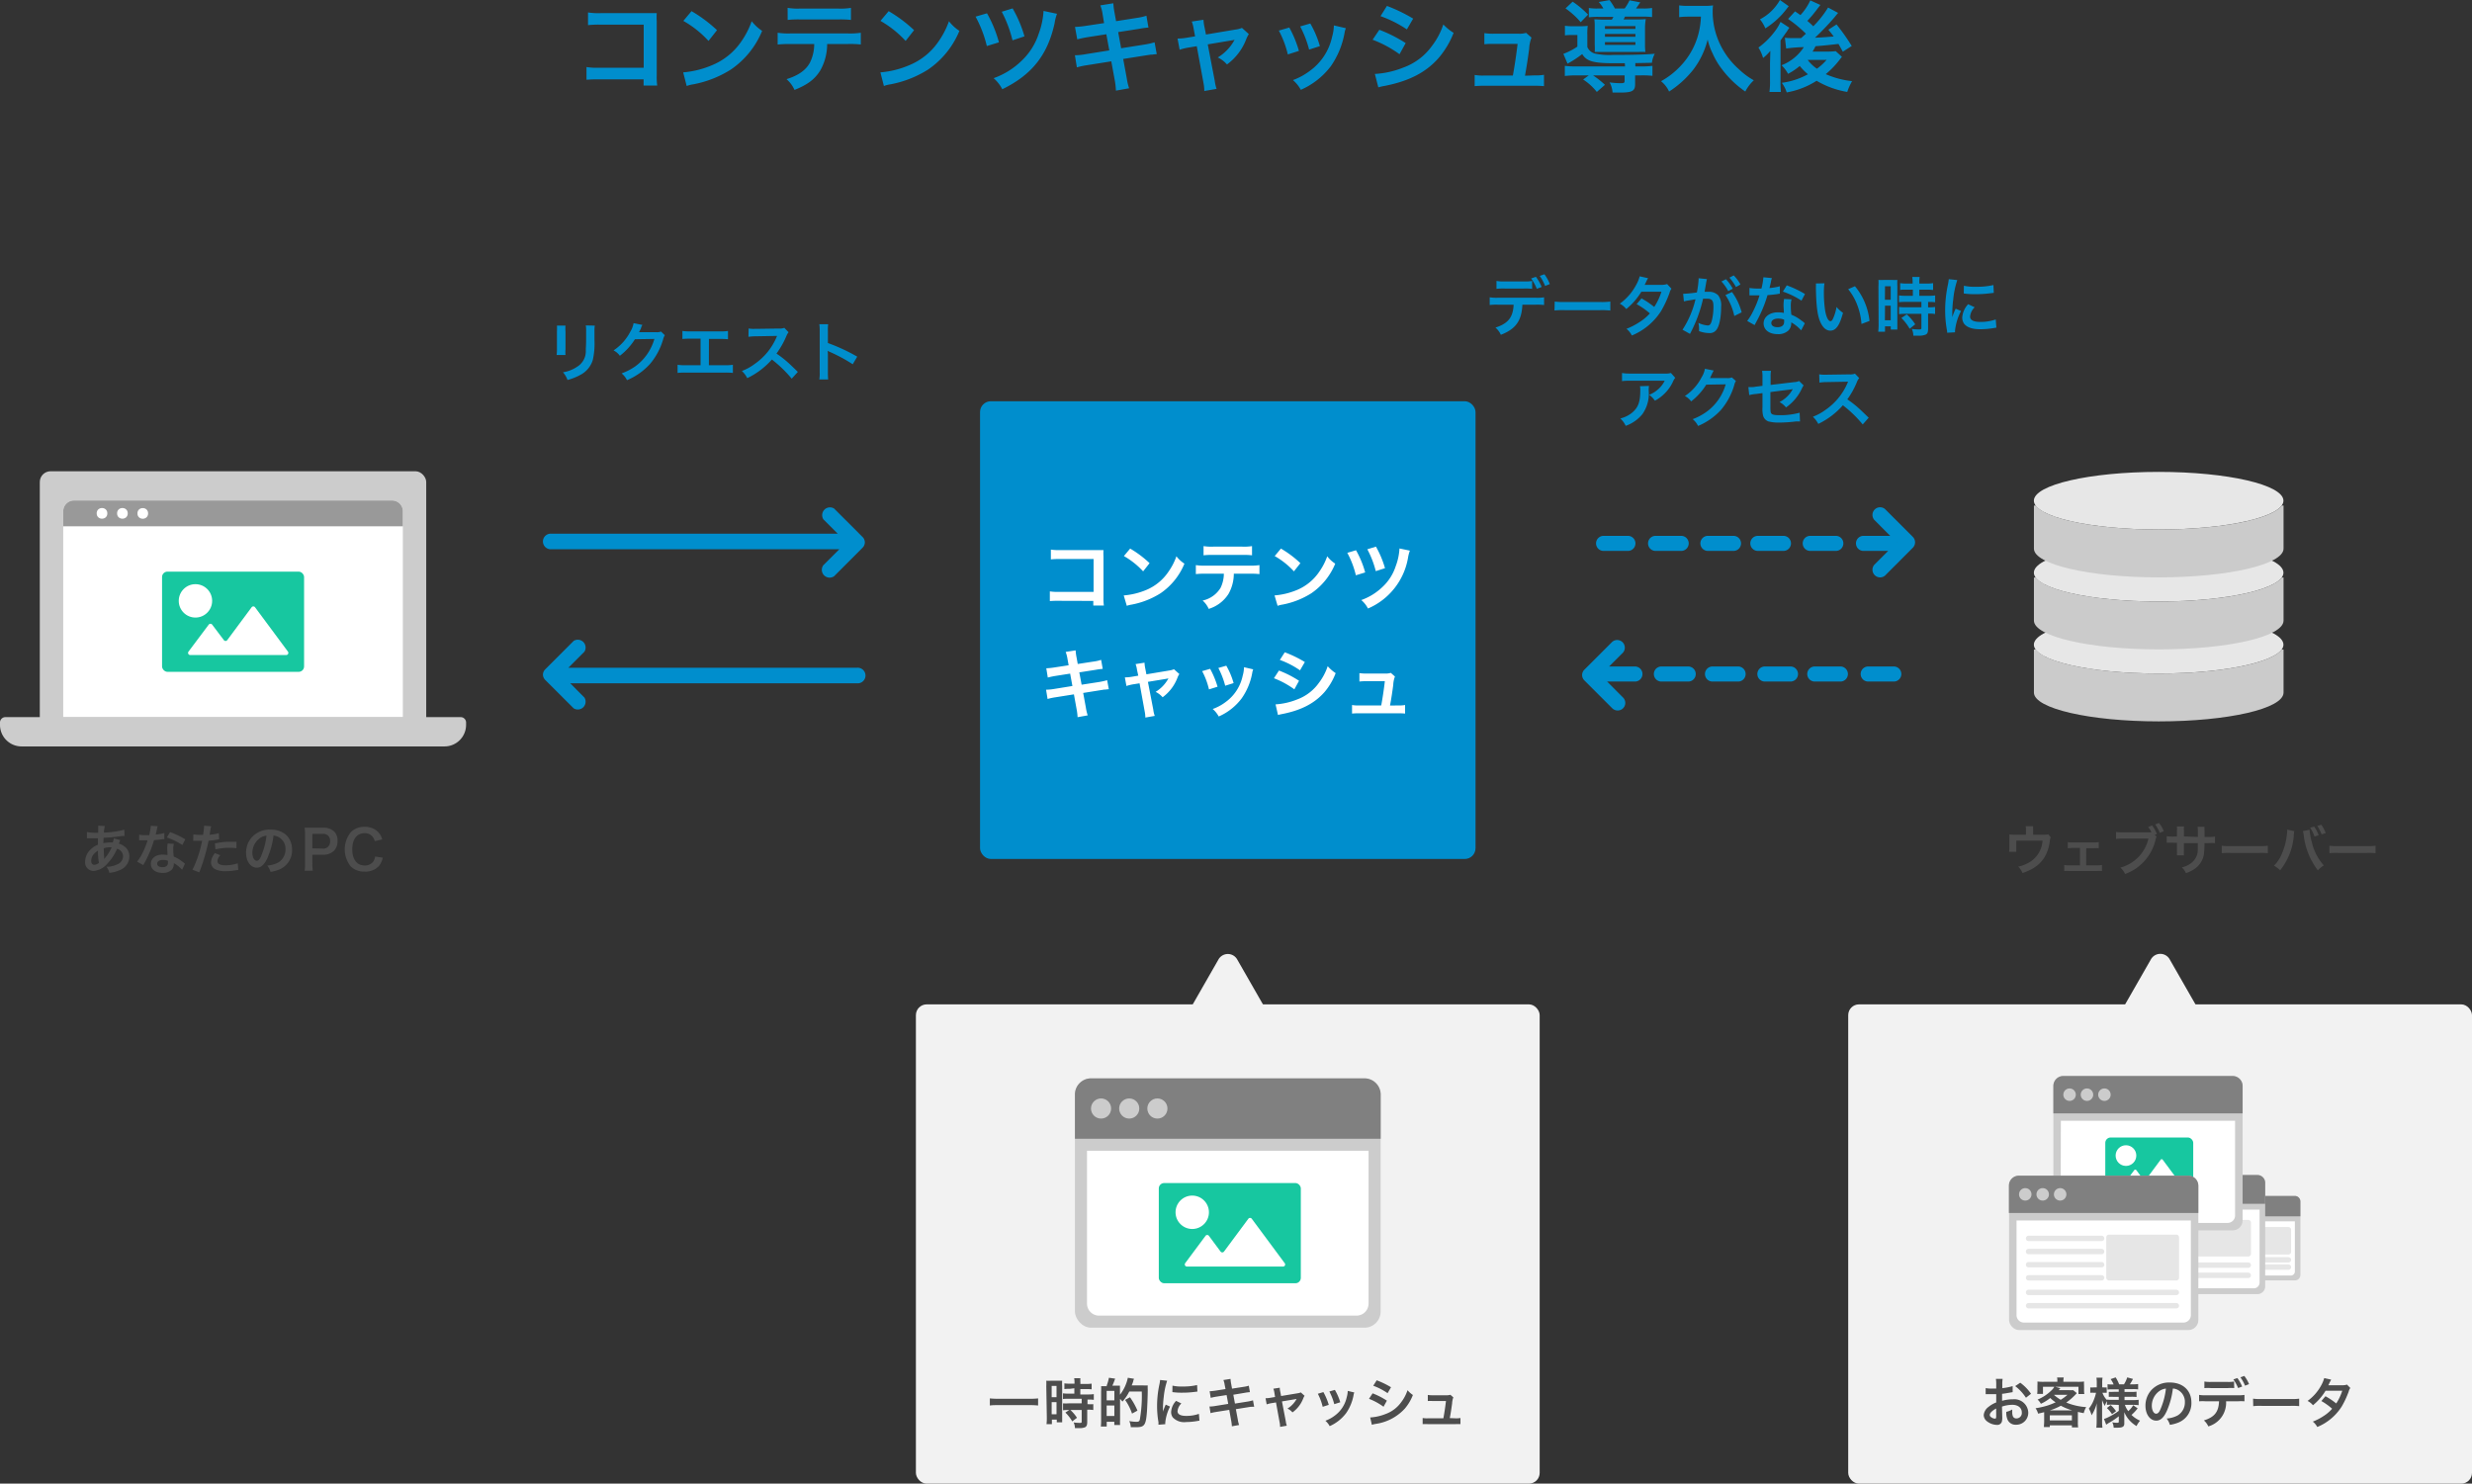 <svg xmlns="http://www.w3.org/2000/svg" viewBox="0 0 458.99 275.51"><rect x="0" y="0" width="458.99" height="275.51" fill="#333333" stroke="none"/><defs><style>.cls-1,.cls-11{fill:#fff;}.cls-2{fill:#cbcbcb;}.cls-11,.cls-12,.cls-2,.cls-8{fill-rule:evenodd;}.cls-3{fill:#e7e7e7;}.cls-14,.cls-4{fill:none;}.cls-5{fill:#008ecd;}.cls-6{fill:#4d4d4d;}.cls-7,.cls-8{fill:#f2f2f2;}.cls-9{fill:#ccc;}.cls-10{fill:#999;}.cls-12{fill:gray;}.cls-13{fill:#17c7a0;}.cls-14,.cls-15{stroke:#e6e6e6;stroke-linecap:round;}.cls-14{stroke-miterlimit:10;}.cls-15{fill:#e6e6e6;stroke-linejoin:round;}</style></defs><title>asset</title><g id="layer"><circle class="cls-1" cx="18.94" cy="95.34" r=".99"/><circle class="cls-1" cx="22.73" cy="95.34" r=".99"/><path class="cls-2" d="M423.66 120.61h.34v8c0 3-10.38 5.35-23.17 5.35s-23.18-2.39-23.18-5.35v-8h.35c1.83 2.53 11.36 4.46 22.85 4.46s20.97-1.93 22.81-4.46z"/><ellipse class="cls-3" cx="400.81" cy="119.72" rx="23.17" ry="5.35"/><path class="cls-2" d="M423.66 107.24h.34v8c0 3-10.38 5.35-23.17 5.35s-23.18-2.39-23.18-5.35v-8h.35c1.83 2.53 11.36 4.46 22.85 4.46s20.97-1.93 22.81-4.46z"/><ellipse class="cls-3" cx="400.81" cy="106.35" rx="23.17" ry="5.35"/><path class="cls-2" d="M423.66 93.88h.34v8c0 2.95-10.38 5.34-23.17 5.34s-23.18-2.39-23.18-5.34v-8h.35c1.83 2.53 11.36 4.45 22.85 4.45s20.97-1.92 22.81-4.45z"/><ellipse class="cls-3" cx="400.81" cy="92.98" rx="23.17" ry="5.35"/><path class="cls-4" d="M358 59.12h85.55v85.55h-85.55z"/><path class="cls-5" d="M111.15 14.74a22.15 22.15 0 0 0-2.25.07v-2.36a11.76 11.76 0 0 0 2.29.13h8.33v-8h-8a16.78 16.78 0 0 0-2.34.09v-2.36a12.23 12.23 0 0 0 2.36.13h10.4a12.18 12.18 0 0 0 0 1.52v10.04a11.36 11.36 0 0 0 .09 1.89h-2.53v-1.15zM126.85 13.44a17.27 17.27 0 0 0 5.42-1.36 12.16 12.16 0 0 0 5.44-4.48 15.52 15.52 0 0 0 1.86-3.66 8.08 8.08 0 0 0 1.94 1.79 16 16 0 0 1-5.8 7.18 20 20 0 0 1-7 2.75 6 6 0 0 0-1.21.31zm1.55-11.37a26 26 0 0 1 4.73 3.53l-1.58 2a18.88 18.88 0 0 0-4.67-3.72zM153.58 8.17a9.89 9.89 0 0 1-1.28 4.92c-1 1.61-2.31 2.62-4.78 3.61a5.73 5.73 0 0 0-1.48-2c2.19-.68 3.57-1.65 4.34-3.06a7.81 7.81 0 0 0 .8-3.46h-4.47a18.78 18.78 0 0 0-2.32.09v-2.19a12.86 12.86 0 0 0 2.36.13h10.71a13.05 13.05 0 0 0 2.37-.13v2.18a18.87 18.87 0 0 0-2.33-.09zm-7.34-6.71a11.56 11.56 0 0 0 2.36.13h7a11.5 11.5 0 0 0 2.4-.13v2.24a17.79 17.79 0 0 0-2.32-.09h-7.11a17.79 17.79 0 0 0-2.32.09zM163.47 13.44a17.2 17.2 0 0 0 5.42-1.36 12.16 12.16 0 0 0 5.44-4.48 15.54 15.54 0 0 0 1.87-3.66 7.72 7.72 0 0 0 1.94 1.79 16.13 16.13 0 0 1-5.81 7.18 20 20 0 0 1-7 2.75 5.66 5.66 0 0 0-1.21.31zm1.53-11.37a25.93 25.93 0 0 1 4.72 3.53l-1.57 2a19.26 19.26 0 0 0-4.67-3.72zM183.26 2.47a23.25 23.25 0 0 1 2.22 5.39l-2.25.69a22.11 22.11 0 0 0-2.09-5.46zm13 .09a8.39 8.39 0 0 0-.45 1.78c-1.3 5.88-4.22 9.56-9.71 12.23a6.87 6.87 0 0 0-1.61-2.05 14.34 14.34 0 0 0 5.15-3.19 12 12 0 0 0 3.2-5 14.54 14.54 0 0 0 .92-4.3zm-8.24-1a23.15 23.15 0 0 1 2.2 5.19l-2.22.74a23.16 23.16 0 0 0-2-5.31zM204.74 2.73a7.1 7.1 0 0 0-.44-1.73l2.42-.39a12.42 12.42 0 0 0 .22 1.72l.29 1.6 3.87-.61a9.39 9.39 0 0 0 1.76-.4l.38 2.2a12.8 12.8 0 0 0-1.76.24l-3.86.6.55 3 4.3-.68a14.48 14.48 0 0 0 1.91-.42l.4 2.2a4.69 4.69 0 0 0-.84.09 1.36 1.36 0 0 0-.3 0l-.73.11-4.36.69.66 3.56a10.28 10.28 0 0 0 .44 1.88l-2.45.44a13.58 13.58 0 0 0-.2-1.83l-.66-3.61-4.52.72a14.24 14.24 0 0 0-1.87.4l-.37-2.25a11 11 0 0 0 1.94-.19l4.45-.71-.55-3-3.4.53a20.21 20.21 0 0 0-2 .42l-.42-2.31a17.27 17.27 0 0 0 2-.2l3.4-.51zM221.63 5.33a6 6 0 0 0-.35-1.33l2.18-.33a7.13 7.13 0 0 0 .18 1.33l.28 1.41 5.47-.92a4.43 4.43 0 0 0 1.21-.31l1.28 1.15a4.88 4.88 0 0 0-.46.88 10.38 10.38 0 0 1-3.6 4.76 5.36 5.36 0 0 0-1.71-1.3 8.54 8.54 0 0 0 3.12-3.28 4.24 4.24 0 0 1-.68.13l-4.3.72 1.3 6.77a7.41 7.41 0 0 0 .34 1.49l-2.28.4a7.73 7.73 0 0 0-.15-1.49l-1.25-6.83-1.57.26a9.71 9.71 0 0 0-1.61.4l-.39-2.08a10.21 10.21 0 0 0 1.74-.16l1.52-.25zM239.39 5.11a20.61 20.61 0 0 1 1.79 4.34l-2.06.66a18.62 18.62 0 0 0-1.67-4.43zm10.51.13a3.67 3.67 0 0 0-.26.93 15.63 15.63 0 0 1-2.52 6.1 14.07 14.07 0 0 1-5.59 4.41 6.54 6.54 0 0 0-1.46-1.81 12 12 0 0 0 3.11-1.69 10.53 10.53 0 0 0 4.16-6.35 8.52 8.52 0 0 0 .33-2.11zm-6.61-.88a18.13 18.13 0 0 1 1.78 4.21l-2 .64a19.62 19.62 0 0 0-1.66-4.3zM256.11 5.53a26.51 26.51 0 0 1 4.89 2.47l-1.14 2.07a21.17 21.17 0 0 0-5-2.69zm-.83 8.2a16.62 16.62 0 0 0 5.3-1.19 11.22 11.22 0 0 0 5.29-4 13.42 13.42 0 0 0 2.12-4 9.54 9.54 0 0 0 1.91 1.56 16.35 16.35 0 0 1-2.75 4.63c-2.33 2.67-5.44 4.3-9.94 5.2a12.87 12.87 0 0 0-1.29.29zm2.24-12.63a29.77 29.77 0 0 1 4.87 2.36l-1.17 2a21.57 21.57 0 0 0-4.89-2.46zM285 14a8.21 8.21 0 0 0 1.68-.11v2.11a15.07 15.07 0 0 0-1.68-.07h-9.5a14.92 14.92 0 0 0-1.69.07v-2.08a8.38 8.38 0 0 0 1.69.11h5.4c.31-1.63.69-4.22.88-5.88h-4.54a12.69 12.69 0 0 0-1.63.07v-2.07a9.65 9.65 0 0 0 1.68.11h4.71a4.09 4.09 0 0 0 1.36-.16l1 .88a6.61 6.61 0 0 0-.43 2.08c-.27 2-.47 3.32-.78 5zM301.69 11.74h-2.11c-3.7 0-5-.36-5.8-1.7a18.49 18.49 0 0 1-2.73 1.78l-.77-1.82a12.2 12.2 0 0 0 2.6-1.34v-2.16h-1.06a9.39 9.39 0 0 0-1.25.07v-1.79a8.54 8.54 0 0 0 1.46.09h1.38a10.86 10.86 0 0 0 1.39-.07 11.5 11.5 0 0 0-.07 1.72v2.21a2.1 2.1 0 0 0 1.39 1.21 12.81 12.81 0 0 0 3.42.26c3.72 0 6-.07 7.71-.22a4.75 4.75 0 0 0-.53 1.68l-3.08.06v.62h1a16.55 16.55 0 0 0 2.18-.11v1.85a17.41 17.41 0 0 0-2.22-.08h-1v1.65c0 1.24-.55 1.54-2.8 1.54h-1.39a4.37 4.37 0 0 0-.55-1.89 16.33 16.33 0 0 0 2.05.15c.61 0 .74-.07.74-.42v-1.03h-5.86a16.55 16.55 0 0 1 2.21 1.75l-1.51 1.32a10.73 10.73 0 0 0-2.54-2.31l1.05-.76h-2.23a17.93 17.93 0 0 0-2.22.11v-1.88a16.55 16.55 0 0 0 2.18.11h9zm-9.69-11.43a17.49 17.49 0 0 1 2.86 2.4l-1.36 1.41a15.1 15.1 0 0 0-2.82-2.56zm5.71 1.27a6.61 6.61 0 0 0-.86-1.21l2-.35a11 11 0 0 1 1 1.56h1.8a8.26 8.26 0 0 0 .91-1.52l2 .38-.79 1.14h1.15a10.11 10.11 0 0 0 1.83-.1v1.69a13.69 13.69 0 0 0-1.83-.08h-3.2c-.13.26-.13.3-.26.52h2.46a16.09 16.09 0 0 0 1.66-.06 11.33 11.33 0 0 0-.14 1.45v3.19a10.64 10.64 0 0 0 .07 1.46 13.75 13.75 0 0 0-1.41 0h-8a11.06 11.06 0 0 0 0-1.36v-3.29a8.6 8.6 0 0 0-.07-1.41c.35 0 1 .06 1.8.06h1.46l.28-.52h-2.71a14.23 14.23 0 0 0-1.85.08v-1.73a9.06 9.06 0 0 0 1.74.1zm.29 3.79h5.66v-.52h-5.66zm0 1.46h5.66v-.53h-5.66zm0 1.5h5.66v-.51h-5.66zM313.53 3.09c-.49 0-1 0-1.75.1v-2.19a11.54 11.54 0 0 0 1.72.09h2.91a10.29 10.29 0 0 0 1.66-.09 9.4 9.4 0 0 0-.07 1.14 14.16 14.16 0 0 0 2 7.25 14.63 14.63 0 0 0 2.93 3.52 13.17 13.17 0 0 0 2.71 2 7.46 7.46 0 0 0-1.58 2.09 18.64 18.64 0 0 1-4.45-4.31 13.48 13.48 0 0 1-1.61-2.75 11.28 11.28 0 0 1-.93-2.6 15.28 15.28 0 0 1-2.62 5.53 18.42 18.42 0 0 1-4.54 4.13 5.31 5.31 0 0 0-1.5-1.92 14.53 14.53 0 0 0 3.68-2.88 13.66 13.66 0 0 0 3.13-5.42 14.54 14.54 0 0 0 .6-3.7zM328.71 9.45a9 9 0 0 1-1.35 1.32 7.35 7.35 0 0 0-.86-1.94 14 14 0 0 0 3-2.95 9 9 0 0 0 1.1-1.81l1.64 1.08a8.14 8.14 0 0 0-.49.75 2.43 2.43 0 0 0-.22.29l-.93 1.32v7.41a20.62 20.62 0 0 0 .07 2.16h-2.13a12.76 12.76 0 0 0 .11-2v-3.38zm3.41-8.3c-.68.88-.7.9-1.15 1.43a15.21 15.21 0 0 1-3.19 2.69 6.43 6.43 0 0 0-1-1.68 9 9 0 0 0 3.71-3.59zm5.88-.23l-.48.62a25.7 25.7 0 0 1-1.94 2.34 14.34 14.34 0 0 1 1.1 1 18.67 18.67 0 0 0 2.75-3.48l1.87 1c-.13.13-.26.29-.66.79a49.66 49.66 0 0 1-3.64 3.81c1.43-.06 1.43-.06 3.48-.22-.3-.4-.46-.62-1-1.26l1.52-.98a38.07 38.07 0 0 1 2.82 4l-1.65 1.06c-.44-.79-.55-1-.81-1.44-2.6.29-2.6.29-4.26.42a9.58 9.58 0 0 1-.55 1h2.82a13.2 13.2 0 0 0 1.48-.08l1.15 1.05-.3.38a16.71 16.71 0 0 1-2.7 2.84 16.51 16.51 0 0 0 4.89 1.3 10.28 10.28 0 0 0-.9 2 16.46 16.46 0 0 1-5.69-2.07 15.19 15.19 0 0 1-5.55 2.16 6.42 6.42 0 0 0-.91-1.78 13.93 13.93 0 0 0 4.85-1.59 10.74 10.74 0 0 1-1.52-1.54 11.61 11.61 0 0 1-2.17 1.46 6.52 6.52 0 0 0-1.21-1.59 8.7 8.7 0 0 0 4.14-3.37 26.86 26.86 0 0 0-3.28.26l-.24-2a9.35 9.35 0 0 0 1.12.06h1.9l.88-.81a23.53 23.53 0 0 0-3.31-2.74l1.3-1.41 1 .69a10.29 10.29 0 0 0 1.83-2.73zm-2.36 10.2a7.07 7.07 0 0 0 1.72 1.64 9.92 9.92 0 0 0 1.79-1.64zM105 60.47a5.92 5.92 0 0 0 0 1.08v3.31a5.61 5.61 0 0 0 0 1.06h-1.65a8 8 0 0 0 .06-1.08v-3.3a9.08 9.08 0 0 0 0-1.08zm5.44 0a5.6 5.6 0 0 0-.06 1.12v1.62a13.85 13.85 0 0 1-.31 3.63 4.64 4.64 0 0 1-2.36 2.8 10.14 10.14 0 0 1-2.34.92 4.25 4.25 0 0 0-.84-1.43 6.38 6.38 0 0 0 2.59-1 3.37 3.37 0 0 0 1.65-3.06c0-.51.06-1 .06-2v-1.5a6.17 6.17 0 0 0-.06-1.14zM123.44 62.25a2.49 2.49 0 0 0-.3.72 12.4 12.4 0 0 1-2.46 4.63 12.07 12.07 0 0 1-4.26 3 3.88 3.88 0 0 0-1-1.26 10.89 10.89 0 0 0 2.58-1.34 9.49 9.49 0 0 0 3.5-5.06l-3.61.06a11.8 11.8 0 0 1-2.8 3.07 3.16 3.16 0 0 0-1.17-1 9.21 9.21 0 0 0 3.11-3.47 4.55 4.55 0 0 0 .61-1.59l1.65.33a1.83 1.83 0 0 0-.21.37l-.08.29-.16.31a2.22 2.22 0 0 1-.19.38h3.2a2.09 2.09 0 0 0 .88-.12zM131.62 67.82h2.9a8.89 8.89 0 0 0 1.56-.08v1.51a11.92 11.92 0 0 0-1.54-.06h-7.19a12 12 0 0 0-1.54.06v-1.51a8.89 8.89 0 0 0 1.56.08h2.71v-4.93h-1.83a14.23 14.23 0 0 0-1.54.06v-1.49a9 9 0 0 0 1.56.08h5.34a9 9 0 0 0 1.56-.08v1.54a14 14 0 0 0-1.54-.06h-2zM147 70.32a23 23 0 0 0-3.68-3.56 14.37 14.37 0 0 1-4.57 3.46 4.87 4.87 0 0 0-1-1.33 9.67 9.67 0 0 0 2.4-1.32 11.57 11.57 0 0 0 4-4.88l.13-.31-4 .07a9.09 9.09 0 0 0-1.31.1l.03-1.55a5.29 5.29 0 0 0 1.06.07h.28l4.22-.06a2.53 2.53 0 0 0 1.07-.13l.79.82a2.35 2.35 0 0 0-.38.64 16 16 0 0 1-1.87 3.32 19.05 19.05 0 0 1 2.22 1.73c.3.27.3.27 1.75 1.67zM152.13 70.46a8.08 8.08 0 0 0 .07-1.34v-7.69a8.75 8.75 0 0 0-.07-1.22h1.64a7.68 7.68 0 0 0-.05 1.26v2.23a34.44 34.44 0 0 1 5.45 2.53l-.84 1.41a29.31 29.31 0 0 0-4.25-2.29l-.41-.2a5.59 5.59 0 0 1 .05.81v3.17a12 12 0 0 0 .05 1.33z"/><path class="cls-6" d="M22.33 156a2.31 2.31 0 0 0-.12.29l-.14.38a2.69 2.69 0 0 1 1 .49 2.23 2.23 0 0 1 .95 1.89 2.72 2.72 0 0 1-1.72 2.5 5.57 5.57 0 0 1-2 .53 3.22 3.22 0 0 0-.53-1.13 4.15 4.15 0 0 0 1.91-.4 1.68 1.68 0 0 0 1.17-1.55 1.47 1.47 0 0 0-1.12-1.38 8.83 8.83 0 0 1-1.73 2.68 3.82 3.82 0 0 1-2.62 1.44 1.58 1.58 0 0 1-1.57-1.74 3.14 3.14 0 0 1 1-2.24 4.13 4.13 0 0 1 1.37-.9v-1.2h-2.04v-1.16a8.85 8.85 0 0 0 1.87.15h.22v-1.16a.53.53 0 0 0 0-.16l1.24.06a5.88 5.88 0 0 0-.18 1.22 17.47 17.47 0 0 0 3.79-.53l.05 1.15h-.39a32.08 32.08 0 0 1-3.52.35c0 .43 0 .75-.05 1a5.53 5.53 0 0 1 1.38-.13 2.83 2.83 0 0 1 .38 0 3.75 3.75 0 0 0 .2-.76zm-4.95 2.65a2 2 0 0 0-.45 1.22c0 .45.22.73.57.73a1.38 1.38 0 0 0 .87-.38 11 11 0 0 1-.18-2.26 3 3 0 0 0-.81.72zm2 .83l.11-.14a7.61 7.61 0 0 0 1.24-2h-.26a3.67 3.67 0 0 0-1.2.18 16.63 16.63 0 0 0 .07 1.72.53.53 0 0 1 0 .13.41.41 0 0 0 0 .11zM29.28 153.42a5 5 0 0 0-.16.67c-.05.24-.1.44-.21.88a8.58 8.58 0 0 0 1.6-.28v1.15a2 2 0 0 0-.32 0c-.36.06-1 .13-1.59.18a19.19 19.19 0 0 1-1.1 2.9c-.23.49-.32.67-.7 1.37l-.19.36-1.15-.64a9.1 9.1 0 0 0 1-1.6 15.38 15.38 0 0 0 .94-2.36h-1.56v-1.05a6.94 6.94 0 0 0 1.35.09h.51a9.9 9.9 0 0 0 .3-1.74zm4.53 8.1a6 6 0 0 0-1.53-1.24v.2a1.6 1.6 0 0 1-.43 1.06 2.31 2.31 0 0 1-1.66.56c-1.32 0-2.18-.66-2.18-1.68s.89-1.72 2.16-1.72a5 5 0 0 1 .93.09c0-.46-.05-.85-.05-1.15a5.3 5.3 0 0 1 .08-1l1.16.06a3.33 3.33 0 0 0-.12 1 10.62 10.62 0 0 0 .09 1.37 6.25 6.25 0 0 1 1.58.92 3.69 3.69 0 0 1 .35.27l.15.14zm-3.55-1.83c-.65 0-1.07.27-1.07.69s.36.65 1 .65 1-.28 1-.84v-.34a2.52 2.52 0 0 0-.93-.16zm3.6-2.77a12.24 12.24 0 0 0-2.88-1.4l.6-1a15.79 15.79 0 0 1 2.82 1.34zM35.9 154.94a8 8 0 0 0 1.34.09h.46a12.23 12.23 0 0 0 .19-1.52 1.36 1.36 0 0 0 0-.18l1.32.11a6.26 6.26 0 0 0-.19 1l-.1.57a9.12 9.12 0 0 0 1.71-.29l.05 1.14-.32.05a13.63 13.63 0 0 1-1.64.21c-.11.62-.36 1.68-.62 2.59a33.9 33.9 0 0 1-1.1 3.29l-1.26-.49a21.37 21.37 0 0 0 1.79-5.38h-1.65zm5 3.88a1.66 1.66 0 0 0-.52 1.1c0 .51.5.77 1.5.77a7.65 7.65 0 0 0 2.27-.37l.09 1.23-.49.07a11.64 11.64 0 0 1-1.86.16 4.06 4.06 0 0 1-2-.4 1.44 1.44 0 0 1-.71-1.23 2.82 2.82 0 0 1 .74-1.73zm3-1.31a10.41 10.41 0 0 0-1.26-.07 10.79 10.79 0 0 0-2.64.29l-.09-1.1a12.83 12.83 0 0 1 3-.32h1zM49.69 159.25c-.57 1.29-1.21 1.88-2 1.88-1.14 0-2-1.16-2-2.77a4.3 4.3 0 0 1 1.1-2.91 4.49 4.49 0 0 1 3.44-1.4c2.4 0 4 1.46 4 3.71a3.85 3.85 0 0 1-2.43 3.73 6.54 6.54 0 0 1-1.57.42 3.19 3.19 0 0 0-.61-1.17 5.31 5.31 0 0 0 2-.55 2.8 2.8 0 0 0 1.39-2.5 2.48 2.48 0 0 0-1.23-2.22 2.19 2.19 0 0 0-1-.3 14.47 14.47 0 0 1-1.09 4.08zm-1.47-3.58a3.35 3.35 0 0 0-1.36 2.7c0 .82.35 1.47.79 1.47s.67-.42 1-1.28a13.18 13.18 0 0 0 .83-3.38 2.55 2.55 0 0 0-1.26.49zM56.56 161.7a8.09 8.09 0 0 0 .08-1.29v-5.41a9.12 9.12 0 0 0-.08-1.29h3.36a2.84 2.84 0 0 1 2.13.7 2.34 2.34 0 0 1 .62 1.72 2.57 2.57 0 0 1-.67 1.87 2.83 2.83 0 0 1-2.13.72h-1.87v1.67a8.06 8.06 0 0 0 .08 1.3zm3.31-4.12a1.26 1.26 0 0 0 1.42-1.37 1.35 1.35 0 0 0-.33-1 1.37 1.37 0 0 0-1.09-.36h-1.87v2.69zM71.07 159.27a3.82 3.82 0 0 1-.67 1.5 3.4 3.4 0 0 1-2.73 1.09 3.44 3.44 0 0 1-2.57-1 5.06 5.06 0 0 1 .08-6.37 3.47 3.47 0 0 1 2.5-.95 3.54 3.54 0 0 1 1.92.49 3 3 0 0 1 1.06 1.08 3.56 3.56 0 0 1 .31.77l-1.39.32a2.08 2.08 0 0 0-.43-.86 1.81 1.81 0 0 0-1.46-.62c-1.42 0-2.28 1.11-2.28 3s.88 3 2.28 3a1.91 1.91 0 0 0 1.62-.74 2 2 0 0 0 .33-.92zM380.77 155.49a1.59 1.59 0 0 0-.15.55 8.39 8.39 0 0 1-.63 2.42 5.89 5.89 0 0 1-2.46 2.76 9.07 9.07 0 0 1-2 .9 3.67 3.67 0 0 0-.8-1.19 6.42 6.42 0 0 0 2.12-.83 5 5 0 0 0 2.4-4h-4.87v2.09h-1.34a7.44 7.44 0 0 0 .05-.84v-1.45a8.2 8.2 0 0 0 0-.95 7.78 7.78 0 0 0 1.08.05h2v-.86a3.74 3.74 0 0 0-.05-.72h1.38a6 6 0 0 0 0 .71v.87h1.8c.74 0 .74 0 1-.08zM387.35 160.69h2a4.57 4.57 0 0 0 .93-.06v1.12a7.82 7.82 0 0 0-.93 0h-5.14a7.61 7.61 0 0 0-.93 0v-1.12a4.52 4.52 0 0 0 .92.06h2v-3.22h-1.34a5.47 5.47 0 0 0-.92.06v-1.15a4.6 4.6 0 0 0 .91.07h3.92a4.65 4.65 0 0 0 .92-.07v1.13a6.76 6.76 0 0 0-.91 0h-1.42zM400.43 155.36a1.93 1.93 0 0 0-.17.45 8.88 8.88 0 0 1-5.68 6.49 3.68 3.68 0 0 0-.88-1.19 7.24 7.24 0 0 0 5.21-5.38h-4.75a7.2 7.2 0 0 0-1.26.06v-1.29a8.15 8.15 0 0 0 1.28.06h4.58a6.2 6.2 0 0 0 .72 0 6.11 6.11 0 0 0-.62-1l.73-.27a6.18 6.18 0 0 1 .89 1.58l-.4.16zm.59-.71a7.21 7.21 0 0 0-.86-1.55l.72-.27a5.72 5.72 0 0 1 .88 1.52zM408.09 155.42v-.77a6.45 6.45 0 0 0-.05-1.11h1.29a3.76 3.76 0 0 0 0 .67v1.21h.64a7.1 7.1 0 0 0 1.3-.07v1.22a10.17 10.17 0 0 0-1.28 0h-.67a12.12 12.12 0 0 1-.07 1.65 4 4 0 0 1-1.43 2.87 5.65 5.65 0 0 1-1.95 1.05 3 3 0 0 0-.75-1.06 4.53 4.53 0 0 0 1.9-.95 3.12 3.12 0 0 0 1.06-2.4v-1.16h-2.58v1.43a6.16 6.16 0 0 0 0 .84h-1.3a6.58 6.58 0 0 0 0-.86v-1.48h-.61a10.17 10.17 0 0 0-1.28 0v-1.22a7.1 7.1 0 0 0 1.3.07h.59v-1a5.13 5.13 0 0 0 0-.88h1.31a4.81 4.81 0 0 0 0 .85v1zM412.52 157.05a9.82 9.82 0 0 0 1.62.07h5.32a9.82 9.82 0 0 0 1.62-.07v1.39a11 11 0 0 0-1.63-.05h-5.3a11 11 0 0 0-1.63.05zM426 154.34a1.15 1.15 0 0 0-.05.2v.17l-.05.29v.24a11.82 11.82 0 0 1-2.54 6.38 4.33 4.33 0 0 0-1.14-.86 6.74 6.74 0 0 0 1.43-2.13 12.16 12.16 0 0 0 .94-3.43 7.34 7.34 0 0 0 .09-1v-.14zm2.83-.25a12.39 12.39 0 0 0 .42 2.3 9.69 9.69 0 0 0 2.23 4.32 4.12 4.12 0 0 0-1.1.92 13.16 13.16 0 0 1-2.64-6.58 5 5 0 0 0-.15-.72zm.85-.59a5.76 5.76 0 0 1 .83 1.6l-.76.24a6.56 6.56 0 0 0-.82-1.63zm1.38 1.44a7 7 0 0 0-.8-1.57l.74-.21a5.71 5.71 0 0 1 .82 1.54zM432.52 157.05a9.82 9.82 0 0 0 1.62.07h5.32a9.82 9.82 0 0 0 1.62-.07v1.39a11 11 0 0 0-1.63-.05h-5.3a11 11 0 0 0-1.63.05z"/><path class="cls-5" d="M282.67 56.58c-.13 3-1.26 4.54-4 5.59a3.9 3.9 0 0 0-1-1.34c2.35-.74 3.28-1.93 3.37-4.25h-2.92a10.25 10.25 0 0 0-1.52.06v-1.43a8.12 8.12 0 0 0 1.55.08h7a8.12 8.12 0 0 0 1.55-.08v1.43a10.25 10.25 0 0 0-1.52-.06zm1.81-2.94a9.5 9.5 0 0 0-1.52-.06h-3.57a9.74 9.74 0 0 0-1.53.06v-1.47a7 7 0 0 0 1.55.09h3.53a6.77 6.77 0 0 0 1.54-.09zm.7-2.24a8.79 8.79 0 0 1 1.07 1.89l-.9.34a9 9 0 0 0-1.06-1.92zm1.71 1.7a8.38 8.38 0 0 0-1-1.86l.87-.31a7.55 7.55 0 0 1 1 1.82zM288.67 56a12.28 12.28 0 0 0 1.95.08h6.38a12 12 0 0 0 2-.08v1.67a13.1 13.1 0 0 0-2-.07h-6.37a13.28 13.28 0 0 0-2 .06zM310.35 53.61a2.35 2.35 0 0 0-.37.81 20.27 20.27 0 0 1-1.53 3.3 11.8 11.8 0 0 1-5.45 4.58 3.91 3.91 0 0 0-1-1.24 12.09 12.09 0 0 0 2.34-1.2 8.75 8.75 0 0 0 2-1.66 13.51 13.51 0 0 0-2.46-1.72l.91-1.07a15.81 15.81 0 0 1 2.36 1.59 11.41 11.41 0 0 0 1.34-2.83h-3.73a12.41 12.41 0 0 1-2.8 3.22 4 4 0 0 0-1.2-1 10.19 10.19 0 0 0 3-3.42 6.76 6.76 0 0 0 .69-1.66l1.56.35a5.94 5.94 0 0 0-.36.67 6 6 0 0 1-.28.57h3.11a3.27 3.27 0 0 0 1.06-.15zM316.82 52.34c-.06.35-.14.84-.26 1.49a2.56 2.56 0 0 1-.07.36h.74a2.34 2.34 0 0 1 1.78.63 3 3 0 0 1 .56 2.12c0 2.07-.35 3.71-.92 4.37a1.52 1.52 0 0 1-1.33.54 5.62 5.62 0 0 1-1.85-.36v-.53a4.31 4.31 0 0 0-.12-1 5 5 0 0 0 1.75.48c.35 0 .54-.23.72-.81a10.35 10.35 0 0 0 .32-2.74c0-1.1-.28-1.42-1.2-1.42h-.72a25.92 25.92 0 0 1-2.43 6.53l-1.39-.77a17.66 17.66 0 0 0 2.41-5.65 4.18 4.18 0 0 0-.56.1l-1.1.17-.49.12-.14-1.41a23.77 23.77 0 0 0 2.55-.25 17.14 17.14 0 0 0 .32-2.42v-.22l1.55.16a2.87 2.87 0 0 0-.09.37zm3.65-.49a8 8 0 0 1 1.26 1.76l-.84.45a8.32 8.32 0 0 0-1.26-1.79zm1.12 2.38a11.11 11.11 0 0 1 1.79 3.77l-1.36.68a11.13 11.13 0 0 0-1.65-3.89zm.74-.93a9.3 9.3 0 0 0-1.22-1.74l.8-.42a7.4 7.4 0 0 1 1.25 1.69zM329 51.64a4.19 4.19 0 0 0-.2.8c-.06.29-.12.53-.25 1.05a10.37 10.37 0 0 0 1.92-.33v1.38a2.05 2.05 0 0 0-.39.06c-.43.07-1.16.15-1.9.21a23.25 23.25 0 0 1-1.32 3.48c-.28.59-.39.81-.84 1.64l-.23.44-1.38-.77a10.33 10.33 0 0 0 1.16-1.92 17.63 17.63 0 0 0 1.13-2.83h-1.87v-1.38a8.63 8.63 0 0 0 1.62.11h.61a12.34 12.34 0 0 0 .36-2.09zm5.43 9.71a7.17 7.17 0 0 0-1.84-1.49 1.52 1.52 0 0 1 0 .24 1.91 1.91 0 0 1-.52 1.27 2.74 2.74 0 0 1-2 .68c-1.58 0-2.61-.8-2.61-2s1.12-2.05 2.65-2.05a5.43 5.43 0 0 1 1.11.11c0-.56-.06-1-.06-1.38a6.44 6.44 0 0 1 .1-1.21l1.39.07a4 4 0 0 0-.14 1.21 13.19 13.19 0 0 0 .1 1.64 7.59 7.59 0 0 1 1.9 1.11 2.75 2.75 0 0 1 .42.32l.18.17zm-4.26-2.19c-.78 0-1.28.32-1.28.82s.43.78 1.17.78 1.21-.33 1.21-1v-.4a2.9 2.9 0 0 0-1.08-.2zm4.32-3.33a15 15 0 0 0-3.45-1.68l.72-1.16a19 19 0 0 1 3.38 1.61zM338.75 52.61a13.73 13.73 0 0 0-.1 1.82 22.66 22.66 0 0 0 .23 3.21c.21 1.25.59 2 1 2 .18 0 .35-.18.49-.52a8.49 8.49 0 0 0 .63-2.12 5.81 5.81 0 0 0 1.2 1.09c-.62 2.34-1.32 3.31-2.34 3.31-.8 0-1.45-.58-1.93-1.74s-.71-2.93-.76-6.25a6.85 6.85 0 0 0 0-.77zm5.67.54a12 12 0 0 1 2.7 6.45l-1.49.56a12.07 12.07 0 0 0-.76-3.46 10.45 10.45 0 0 0-1.71-3zM348.78 53.19a10.3 10.3 0 0 0 0-1.21 8.79 8.79 0 0 0 1.06 0h1.45a8.73 8.73 0 0 0 1 0 10.84 10.84 0 0 0 0 1.19v8.03h-1.22v-.6h-1.07v1h-1.26a10.62 10.62 0 0 0 .07-1.43zm1.2 2.48h1.08v-2.51h-1.06zm0 3.8h1.08v-2.7h-1.06zm4.13-5.68c-1 0-1 0-1.29.06v-1.27a8.34 8.34 0 0 0 1.25.08h1.06v-.33a6.44 6.44 0 0 0-.07-.9h1.37a7.52 7.52 0 0 0-.06.9v.33h1.31a8.43 8.43 0 0 0 1.25-.08v1.27a10.22 10.22 0 0 0-1.24-.06h-1.32v1.14h1.63a8.63 8.63 0 0 0 1.31-.07v1.27a7.63 7.63 0 0 0-1.18-.06h-.13v1h.15a7.11 7.11 0 0 0 1.15-.07v1.31a6.59 6.59 0 0 0-1.19-.07h-.11v2.76c0 .69-.12 1-.48 1.15a3.41 3.41 0 0 1-1.32.19h-.94a3.16 3.16 0 0 0-.28-1.26 10.07 10.07 0 0 0 1.34.1c.37 0 .44-.06.44-.33v-2.58h-2.86a10.46 10.46 0 0 0-1.29.07v-1.34a8.67 8.67 0 0 0 1.31.06h2.84v-1h-2.84c-.5 0-.95 0-1.32.06v-1.26a9 9 0 0 0 1.33.07h1.24v-1.14zm.47 7.26a9.34 9.34 0 0 0-1.54-2l1-.67a9 9 0 0 1 1.57 1.84zM361.54 61.79c0-.21 0-.28-.06-.56a20.66 20.66 0 0 1-.31-3.59 22.79 22.79 0 0 1 .49-4.68 9.7 9.7 0 0 0 .18-1.12l1.58.17a16.25 16.25 0 0 0-.75 3.58 19.72 19.72 0 0 0-.18 2.65v.66a12.09 12.09 0 0 1 .63-1.58l1 .43a10 10 0 0 0-1.12 3.64v.32zm5.11-4.73a2.69 2.69 0 0 0-.85 1.72c0 .69.66 1 1.9 1a8.4 8.4 0 0 0 2.86-.46l.12 1.52-.49.08a15.47 15.47 0 0 1-2.49.22c-1.48 0-2.44-.33-3-1a2 2 0 0 1-.36-1.17 4 4 0 0 1 1.1-2.48zm-2-4a8.83 8.83 0 0 0 2.22.19 13.52 13.52 0 0 0 3.26-.32l.07 1.45-.85.1a20.68 20.68 0 0 1-2.57.15 14.56 14.56 0 0 1-2.16-.13zM306.18 71.67a4.83 4.83 0 0 0-.05 1 6.51 6.51 0 0 1-1.19 4.25 7 7 0 0 1-3.09 2.16 4.16 4.16 0 0 0-1-1.37 5.56 5.56 0 0 0 2.1-1c1.22-1 1.61-2 1.61-4.27a2.93 2.93 0 0 0-.06-.72zm4.87-1.51a3.21 3.21 0 0 0-.48.84 7.58 7.58 0 0 1-1.85 2.41 7.21 7.21 0 0 1-1.44 1 4.14 4.14 0 0 0-1.08-1.09 5.42 5.42 0 0 0 1.75-1.1 4.86 4.86 0 0 0 1.14-1.52h-6.29a11.55 11.55 0 0 0-1.63.07v-1.5a9.54 9.54 0 0 0 1.65.1h6.26a3.5 3.5 0 0 0 1.17-.11zM322.32 70.75a2.13 2.13 0 0 0-.3.72 12.54 12.54 0 0 1-2.46 4.63 12.15 12.15 0 0 1-4.27 3 3.76 3.76 0 0 0-1-1.26 11 11 0 0 0 2.63-1.41 9.54 9.54 0 0 0 3.5-5.06l-3.61.06a11.84 11.84 0 0 1-2.81 3.11 3.2 3.2 0 0 0-1.16-1 9.1 9.1 0 0 0 3.1-3.47 4.42 4.42 0 0 0 .62-1.59l1.64.33a2.92 2.92 0 0 0-.2.37 1.81 1.81 0 0 0-.16.33l-.16.32a2.22 2.22 0 0 1-.19.38h3.2a2.09 2.09 0 0 0 .88-.12zM334.89 71.57a3.54 3.54 0 0 0-.33.59 8.8 8.8 0 0 1-2.94 3.5 4.2 4.2 0 0 0-1.2-1 5.94 5.94 0 0 0 2-1.69 7.65 7.65 0 0 0 .45-.71l-.45.08c-1.21.14-2.45.3-3.7.47v2.7a7.29 7.29 0 0 0 .05 1c.09.46.47.59 1.69.59a13.37 13.37 0 0 0 3.69-.46l.07 1.62h-.73a25.72 25.72 0 0 1-3 .21 7.81 7.81 0 0 1-2.13-.21 1.56 1.56 0 0 1-1-1.1 5 5 0 0 1-.11-1.51v-2.65l-1.13.15a7.87 7.87 0 0 0-1.33.22l-.16-1.48h.29c.21 0 .73 0 1.05-.08l1.28-.16v-1.65a5.81 5.81 0 0 0-.08-1.14h1.66a5.84 5.84 0 0 0-.07 1.11v1.51l4.36-.52a2.4 2.4 0 0 0 .93-.21zM345.86 78.82a22.2 22.2 0 0 0-3.68-3.56 14.37 14.37 0 0 1-4.57 3.46 5 5 0 0 0-1-1.33 9.85 9.85 0 0 0 2.4-1.32 11.57 11.57 0 0 0 4-4.88l.13-.31-4 .07a9.09 9.09 0 0 0-1.31.1l-.05-1.54a5.35 5.35 0 0 0 1.06.07h.29l4.22-.06a2.56 2.56 0 0 0 1.07-.13l.79.82a2.35 2.35 0 0 0-.39.64 15.2 15.2 0 0 1-1.82 3.31 18.62 18.62 0 0 1 2.22 1.74c.3.27.3.27 1.75 1.67z"/><rect class="cls-7" x="343.17" y="186.51" width="115.82" height="89" rx="2"/><path class="cls-8" d="M399.35 178.19l-5 8.73a2 2 0 0 0 1.73 3h10.07a2 2 0 0 0 1.73-3l-5-8.73a2 2 0 0 0-3.53 0z"/><path class="cls-6" d="M371.77 263.17a3 3 0 0 1-.08.85.88.88 0 0 1-.92.58 3.11 3.11 0 0 1-1.89-.71 1.47 1.47 0 0 1-.55-1.13 2.13 2.13 0 0 1 .86-1.48 5.35 5.35 0 0 1 1.46-.85v-1.54h-1.96v-1.12a6.13 6.13 0 0 0 1.21.09h.75v-.66a6.85 6.85 0 0 0-.06-1.15h1.25a6.14 6.14 0 0 0-.06 1.09v.64a11 11 0 0 0 1.92-.38v1.12l-1.06.18c-.32.06-.52.09-.9.13v1.3a6.91 6.91 0 0 1 2-.28 2.58 2.58 0 0 1 2.86 2.44 2.22 2.22 0 0 1-2.27 2.28 1.61 1.61 0 0 1-1.64-1.11 3.34 3.34 0 0 1-.17-1.28 4.22 4.22 0 0 0 1.11-.44 3.47 3.47 0 0 0 0 .44 1.93 1.93 0 0 0 .14.88.69.69 0 0 0 .63.34 1 1 0 0 0 1-1.11c0-.86-.7-1.42-1.77-1.42a6.34 6.34 0 0 0-1.91.33zm-1.13-1.61c-.75.4-1.19.84-1.19 1.2 0 .17.1.32.33.46a1.2 1.2 0 0 0 .64.22c.17 0 .22-.09.22-.42zm5.53-2a8.54 8.54 0 0 0-2-2.16l.94-.63a8.48 8.48 0 0 1 2 2.05zM379.55 262.73v-.49c-.39.1-.58.15-1.13.27a3 3 0 0 0-.47-1 15.35 15.35 0 0 0 2.24-.51 13.45 13.45 0 0 0 1.49-.59 7.13 7.13 0 0 1-1-.8 7.91 7.91 0 0 1-1.74 1.07 3 3 0 0 0-.61-.78 8.12 8.12 0 0 0 2.54-1.67 2.69 2.69 0 0 0 .56-.7h-2.1v1.32h-1.08a4.28 4.28 0 0 0 .05-.75v-.81a5.41 5.41 0 0 0 0-.74 9.45 9.45 0 0 0 1.14.05h2.56v-.14a3.07 3.07 0 0 0-.05-.66h1.24a2.8 2.8 0 0 0-.07.65v.15h2.67a9.58 9.58 0 0 0 1.17-.05 5 5 0 0 0 0 .74v.83a4 4 0 0 0 .05.75h-1.09v-1.34h-4.29l.93.26-.31.36h1.87a5.76 5.76 0 0 0 .81 0l.69.55-.27.29a11.23 11.23 0 0 1-1.69 1.46 11.66 11.66 0 0 0 3.7.85 3.88 3.88 0 0 0-.46 1.12c-.48-.09-.62-.12-1.09-.23v1.95a5.89 5.89 0 0 0 .05.92h-1.16v-.37h-4.1v.31h-1.1l.05-.92zm5.23-.82a10.49 10.49 0 0 1-2.13-.87 10.54 10.54 0 0 1-2.06.87zm-4.18 1.86h4.1v-.95h-4.1zm.8-4.71a8.93 8.93 0 0 0 1.22.88 8.08 8.08 0 0 0 1.25-.92h-2.43zM392.13 260.84a6.21 6.21 0 0 0-.92.05v-.69a4.08 4.08 0 0 0-.39.88 5.14 5.14 0 0 1-.51-1.11v3.93a9.74 9.74 0 0 0 .06 1.22h-1.13a10.08 10.08 0 0 0 .06-1.22v-2.07c0-.75 0-1.22.06-1.39a7.84 7.84 0 0 1-1 2.37 5.23 5.23 0 0 0-.51-1.23 6.06 6.06 0 0 0 .95-1.7 6.92 6.92 0 0 0 .38-1.24h-.4a4 4 0 0 0-.67 0v-1a3.76 3.76 0 0 0 .67 0h.54v-.8a6.29 6.29 0 0 0-.06-1h1.13a5.78 5.78 0 0 0-.06 1v.8h.27a3 3 0 0 0 .57 0v1a5.09 5.09 0 0 0-.58 0h-.22a4 4 0 0 0 .83 1.35v-.09a7.1 7.1 0 0 0 1 .05h1.2v-.55h-.91a7.28 7.28 0 0 0-.94 0v-.94a7.25 7.25 0 0 0 .91 0h.94v-.46h-1.08a6.07 6.07 0 0 0-1 .05v-1a6.47 6.47 0 0 0 1 .05h.13a4.39 4.39 0 0 0-.56-1l.94-.32a7.43 7.43 0 0 1 .65 1.29h.89a5.11 5.11 0 0 0 .6-1.29l1.07.29a9.82 9.82 0 0 1-.58 1h.54a7.05 7.05 0 0 0 1-.06v1a6.9 6.9 0 0 0-1-.05h-1.53v.52h1.23a6.47 6.47 0 0 0 1-.05v1a6.32 6.32 0 0 0-1-.05h-1.23v.62h1.62a7.78 7.78 0 0 0 1-.06v1a8.69 8.69 0 0 0-1-.06h-1.55a4 4 0 0 0 .63 1.17 5 5 0 0 0 .92-1.1l.82.58a8.38 8.38 0 0 1-1.14 1.22 5.17 5.17 0 0 0 1.59 1.07 4.5 4.5 0 0 0-.66 1 5.78 5.78 0 0 1-1.2-.95 5.24 5.24 0 0 1-1.07-1.63v2.11c0 .57-.32.77-1.25.77h-.72a2.5 2.5 0 0 0-.26-1 4.34 4.34 0 0 0 .94.09c.21 0 .27-.05.27-.23v-.98a13.74 13.74 0 0 1-1.91 1.27l-.43.29-.41-1.07a4.83 4.83 0 0 0 .82-.33 12.4 12.4 0 0 0 1.93-1.17v-1.1zm-.23.08a6.34 6.34 0 0 1 1 1.13l-.75.56a6 6 0 0 0-.95-1.14zM402.36 261.93c-.56 1.29-1.2 1.88-2 1.88-1.14 0-2-1.16-2-2.77a4.3 4.3 0 0 1 1.1-2.91 4.48 4.48 0 0 1 3.43-1.4c2.4 0 4 1.46 4 3.71a3.85 3.85 0 0 1-2.43 3.73 6.54 6.54 0 0 1-1.57.42 3.17 3.17 0 0 0-.6-1.17 5.25 5.25 0 0 0 2-.55 2.8 2.8 0 0 0 1.39-2.5 2.48 2.48 0 0 0-1.23-2.22 2.19 2.19 0 0 0-1-.3 14.47 14.47 0 0 1-1.09 4.08zm-1.46-3.58a3.35 3.35 0 0 0-1.36 2.7c0 .82.35 1.47.79 1.47s.67-.42 1-1.28a13.18 13.18 0 0 0 .83-3.38 2.55 2.55 0 0 0-1.26.49zM413.33 260.22a4.56 4.56 0 0 1-3.3 4.66 3.18 3.18 0 0 0-.82-1.11c2-.62 2.74-1.61 2.81-3.55h-2.43a8.78 8.78 0 0 0-1.27 0v-1.19a6.54 6.54 0 0 0 1.29.07h5.84a6.54 6.54 0 0 0 1.29-.07v1.19a8.78 8.78 0 0 0-1.27 0zm1.51-2.45a8.18 8.18 0 0 0-1.27 0h-3a8.26 8.26 0 0 0-1.27 0v-1.22a6.41 6.41 0 0 0 1.29.07h2.93a6.29 6.29 0 0 0 1.29-.07zm.58-1.87a7.06 7.06 0 0 1 .89 1.58l-.75.28a7.37 7.37 0 0 0-.88-1.6zm1.43 1.42a7.26 7.26 0 0 0-.86-1.55l.72-.26a6.13 6.13 0 0 1 .88 1.52zM418.34 259.73a9.82 9.82 0 0 0 1.62.07h5.32a9.82 9.82 0 0 0 1.62-.07v1.39a11 11 0 0 0-1.63-.05h-5.27a11 11 0 0 0-1.63.05zM436.4 257.75a1.79 1.79 0 0 0-.31.67 16.77 16.77 0 0 1-1.28 2.75 9.74 9.74 0 0 1-4.55 3.82 3.17 3.17 0 0 0-.83-1 10.08 10.08 0 0 0 1.95-1 7.26 7.26 0 0 0 1.64-1.39 11.32 11.32 0 0 0-2-1.43l.76-.89a12.93 12.93 0 0 1 2 1.34 9.55 9.55 0 0 0 1.12-2.36h-3.1a10.35 10.35 0 0 1-2.34 2.69 3.17 3.17 0 0 0-1-.8 8.6 8.6 0 0 0 2.51-2.85 6.1 6.1 0 0 0 .58-1.39l1.29.29-.3.56a3.71 3.71 0 0 1-.23.48h2.59a2.63 2.63 0 0 0 .88-.12z"/><rect class="cls-5" x="181.97" y="74.51" width="92" height="85" rx="2"/><path class="cls-1" d="M196.65 111.57a16.64 16.64 0 0 0-1.72.05v-1.8a9.53 9.53 0 0 0 1.75.09h6.37v-6.1h-6.13a13.14 13.14 0 0 0-1.8.07v-1.82a10 10 0 0 0 1.81.09h7.96a9 9 0 0 0 0 1.17v7.68a8.73 8.73 0 0 0 .07 1.44h-1.96v-.85zM208.65 110.57a13.59 13.59 0 0 0 4.14-1 9.3 9.3 0 0 0 4.21-3.47 11.33 11.33 0 0 0 1.43-2.8 5.91 5.91 0 0 0 1.49 1.37 12.3 12.3 0 0 1-4.44 5.5 15.36 15.36 0 0 1-5.34 2.1 5 5 0 0 0-.92.23zm1.19-8.7a19.56 19.56 0 0 1 3.61 2.71l-1.2 1.52a14.78 14.78 0 0 0-3.57-2.84zM229.09 106.54a7.66 7.66 0 0 1-1 3.77 6.66 6.66 0 0 1-3.66 2.76 4.45 4.45 0 0 0-1.13-1.55 5.18 5.18 0 0 0 3.32-2.34 6.07 6.07 0 0 0 .62-2.64h-3.42a13.16 13.16 0 0 0-1.78.07v-1.67a10.2 10.2 0 0 0 1.81.1h8.19a10.34 10.34 0 0 0 1.81-.1v1.67a13.25 13.25 0 0 0-1.78-.07zm-5.62-5.13a9 9 0 0 0 1.81.1h5.38a9 9 0 0 0 1.81-.1v1.71a12.55 12.55 0 0 0-1.78-.07h-5.44a12.64 12.64 0 0 0-1.78.07zM236.65 110.57a13.59 13.59 0 0 0 4.14-1 9.3 9.3 0 0 0 4.21-3.47 11.33 11.33 0 0 0 1.43-2.8 5.91 5.91 0 0 0 1.49 1.37 12.3 12.3 0 0 1-4.44 5.5 15.36 15.36 0 0 1-5.34 2.1 5 5 0 0 0-.92.23zm1.19-8.7a19.56 19.56 0 0 1 3.61 2.71l-1.2 1.52a14.78 14.78 0 0 0-3.57-2.84zM251.78 102.18a17.93 17.93 0 0 1 1.7 4.12l-1.73.53a16.7 16.7 0 0 0-1.59-4.17zm10 .07a7.1 7.1 0 0 0-.35 1.36 12.54 12.54 0 0 1-7.43 9.39 5.16 5.16 0 0 0-1.24-1.57 11 11 0 0 0 3.94-2.44 9.08 9.08 0 0 0 2.45-3.85 11 11 0 0 0 .7-3.29zm-6.3-.74a18.21 18.21 0 0 1 1.68 4l-1.71.55a17.87 17.87 0 0 0-1.57-4.06zM198.21 122.38a6.43 6.43 0 0 0-.34-1.32l1.85-.29a8.71 8.71 0 0 0 .17 1.31l.22 1.22 3-.46a6.71 6.71 0 0 0 1.34-.31l.3 1.68a13.45 13.45 0 0 0-1.35.18l-3 .47.43 2.29 3.29-.51a12.45 12.45 0 0 0 1.45-.33l.31 1.68a4.64 4.64 0 0 0-.64.07 1.43 1.43 0 0 0-.23 0l-.56.09-3.33.53.5 2.72a8.52 8.52 0 0 0 .34 1.44l-1.88.34a10.22 10.22 0 0 0-.18-1.48l-.5-2.76-3.46.55a10.51 10.51 0 0 0-1.43.31l-.28-1.72a9.49 9.49 0 0 0 1.48-.14l3.41-.55-.42-2.3-2.61.41a15.37 15.37 0 0 0-1.54.32l-.28-1.72a13.23 13.23 0 0 0 1.54-.16l2.61-.4zM211.11 124.37a4.45 4.45 0 0 0-.26-1.05l1.66-.26a6.22 6.22 0 0 0 .14 1.08l.21 1.08 4.19-.7a3.79 3.79 0 0 0 .93-.24l1 .89a2.87 2.87 0 0 0-.35.67 8.05 8.05 0 0 1-2.76 3.64 4.17 4.17 0 0 0-1.3-1 6.64 6.64 0 0 0 2.38-2.5l-.52.1-3.29.54 1 5.18a4.91 4.91 0 0 0 .27 1.14l-1.75.31a5.53 5.53 0 0 0-.12-1.14l-.95-5.22-1.2.19a8 8 0 0 0-1.24.31l-.29-1.6a8.19 8.19 0 0 0 1.33-.12l1.16-.2zM224.69 124.2a16.37 16.37 0 0 1 1.38 3.32l-1.59.5a13.88 13.88 0 0 0-1.27-3.39zm8 .1a3 3 0 0 0-.19.71 11.86 11.86 0 0 1-1.94 4.66 10.68 10.68 0 0 1-4.27 3.38 4.93 4.93 0 0 0-1.12-1.39 8.8 8.8 0 0 0 2.38-1.28 8.06 8.06 0 0 0 3.18-4.87 6.21 6.21 0 0 0 .25-1.61zm-5-.68a14 14 0 0 1 1.36 3.23l-1.56.49a16 16 0 0 0-1.27-3.3zM237.47 124.52a19.48 19.48 0 0 1 3.73 1.9l-.87 1.59a16.36 16.36 0 0 0-3.79-2.06zm-.63 6.28a12.93 12.93 0 0 0 4-.91 8.61 8.61 0 0 0 4.05-3.09 10.49 10.49 0 0 0 1.63-3.09 7.11 7.11 0 0 0 1.48 1.29 12 12 0 0 1-2.1 3.55c-1.78 2-4.16 3.29-7.61 4-.5.1-.7.14-1 .22zm1.71-9.67a21.91 21.91 0 0 1 3.73 1.81l-.9 1.54a16.08 16.08 0 0 0-3.74-1.93zM259.6 131a6.35 6.35 0 0 0 1.29-.08v1.59a11.39 11.39 0 0 0-1.29-.05h-7.27a11.07 11.07 0 0 0-1.29.05v-1.59a6.35 6.35 0 0 0 1.29.08h4.13c.24-1.25.53-3.22.67-4.5h-3.47a9.31 9.31 0 0 0-1.25.06v-1.56a8.94 8.94 0 0 0 1.29.08h3.54a3.06 3.06 0 0 0 1-.13l.77.68a4.82 4.82 0 0 0-.32 1.59c-.21 1.54-.36 2.54-.6 3.8z"/><path class="cls-5" d="M340.75 102.3h-4.75a1.4 1.4 0 0 1 0-2.79h4.75a1.4 1.4 0 1 1 0 2.79zm-9.49 0h-4.75a1.4 1.4 0 1 1 0-2.79h4.75a1.4 1.4 0 0 1 0 2.79zm-9.5 0h-4.76a1.4 1.4 0 0 1 0-2.79h4.75a1.4 1.4 0 1 1 0 2.79zm-9.49 0h-4.75a1.4 1.4 0 1 1 0-2.79h4.75a1.4 1.4 0 0 1 0 2.79zM355.58 100.71a1.44 1.44 0 0 1-.41 1l-5.17 5.18a1.42 1.42 0 0 1-2-2l4.17-4.17-4.17-4.19a1.42 1.42 0 0 1 2-2l5.18 5.18a1.45 1.45 0 0 1 .4 1zM302.38 102.3h-4.75a1.4 1.4 0 0 1 0-2.79h4.75a1.4 1.4 0 0 1 0 2.79zM350.64 102.3h-4.75a1.4 1.4 0 0 1 0-2.79h4.75a1.4 1.4 0 1 1 0 2.79zM308.6 123.77h4.74a1.4 1.4 0 1 1 0 2.79h-4.74a1.4 1.4 0 1 1 0-2.79zm9.49 0h4.75a1.4 1.4 0 0 1 0 2.79h-4.75a1.4 1.4 0 1 1 0-2.79zm9.49 0h4.75a1.4 1.4 0 1 1 0 2.79h-4.75a1.4 1.4 0 0 1 0-2.79zm9.5 0h4.75a1.4 1.4 0 0 1 0 2.79h-4.75a1.4 1.4 0 1 1 0-2.79zM293.76 125.36a1.41 1.41 0 0 1 .42-1l5.18-5.18a1.42 1.42 0 0 1 2 2l-4.17 4.17 4.17 4.18a1.41 1.41 0 0 1 0 2 1.43 1.43 0 0 1-2 0l-5.18-5.18a1.42 1.42 0 0 1-.42-.99zM347 123.77h4.75a1.4 1.4 0 0 1 0 2.79h-4.75a1.4 1.4 0 1 1 0-2.79zM298.71 123.77h4.74a1.4 1.4 0 1 1 0 2.79h-4.74a1.4 1.4 0 1 1 0-2.79z"/><rect class="cls-9" x="7.39" y="87.51" width="71.75" height="51.1" rx="2"/><path class="cls-1" d="M13.74 92.94h59.06a2 2 0 0 1 2 2v38.23h-63.06v-38.23a2 2 0 0 1 2-2z"/><path class="cls-10" d="M13.74 92.94h59.06a2 2 0 0 1 2 2v2.79h-63.06v-2.79a2 2 0 0 1 2-2z"/><path class="cls-9" d="M1 133.17h84.54a1 1 0 0 1 1 1v.44a4 4 0 0 1-4 4h-78.54a4 4 0 0 1-4-4v-.44a1 1 0 0 1 1-1z"/><rect class="cls-7" x="170.06" y="186.51" width="115.82" height="89" rx="2"/><path class="cls-8" d="M226.23 178.19l-5 8.73a2 2 0 0 0 1.73 3h10.04a2 2 0 0 0 1.73-3l-5-8.73a2 2 0 0 0-3.5 0z"/><path class="cls-6" d="M192.75 261a13.63 13.63 0 0 0-1.52-.07h-5.91c-.56 0-1.08 0-1.53.07v-1.32a12.9 12.9 0 0 0 1.53.07h5.91a12.07 12.07 0 0 0 1.52-.07zM194.27 257.4a9.37 9.37 0 0 0 0-1 8.66 8.66 0 0 0 .88 0h2.07a7.5 7.5 0 0 0 0 1v6.72h-1v-.5h-.91v.84h-1a9.11 9.11 0 0 0 .06-1.19zm1 2.06h.9v-2.09h-.9zm0 3.17h.9v-2.25h-.9zm3.43-4.73a8.47 8.47 0 0 0-1.07.05v-1.06a7.27 7.27 0 0 0 1 .06h.88v-.27a4.47 4.47 0 0 0-.06-.75h1.15a5.32 5.32 0 0 0 0 .75v.32h1.09a7.37 7.37 0 0 0 1-.06v1.06a7.25 7.25 0 0 0-1-.05h-1.1v1h1.41a7.38 7.38 0 0 0 1.09-.06v1.06a6.5 6.5 0 0 0-1-.05h-.17v.85h.08a6.1 6.1 0 0 0 1 0v1.09a5.44 5.44 0 0 0-1-.06h-.13v2.26c0 .58-.1.82-.4 1a2.8 2.8 0 0 1-1.1.16h-.78a2.58 2.58 0 0 0-.24-1.05 8.91 8.91 0 0 0 1.12.08c.31 0 .37 0 .37-.27v-2.13h-2.39a9 9 0 0 0-1.07.06v-1.29a7.42 7.42 0 0 0 1.09 0h2.37v-.85h-2.37c-.42 0-.79 0-1.1.05v-1.06a7.69 7.69 0 0 0 1.11.06h1v-1zm.39 6.05a7.64 7.64 0 0 0-1.28-1.64l.85-.56a7.67 7.67 0 0 1 1.31 1.53zM205.48 257.31a7.9 7.9 0 0 0 .42-1.46l1.15.16a11 11 0 0 1-.51 1.3h1.41a2.85 2.85 0 0 0 0 .3v1.39a7.52 7.52 0 0 0 1.46-3.15l1.15.19a2.8 2.8 0 0 0-.14.39c0 .15-.2.61-.29.84h2.13a5.86 5.86 0 0 0 .85 0 5.81 5.81 0 0 0 0 .79c0 1.24-.11 3.55-.15 4.06-.19 2.53-.45 2.91-2 2.91h-1a3.41 3.41 0 0 0-.28-1.14 8.25 8.25 0 0 0 1.28.14c.43 0 .58-.08.67-.37a25.7 25.7 0 0 0 .37-5.26h-2.32a7.73 7.73 0 0 1-1.28 1.88 2.56 2.56 0 0 0-.43-.5v3.84a9.7 9.7 0 0 0 0 1h-1.07v-.6h-1.41v.88h-1.09a10.26 10.26 0 0 0 .05-1.29v-5.2a8.24 8.24 0 0 0 0-1 4.84 4.84 0 0 0 .53 0h.55zm0 2.74h1.43v-1.77h-1.43zm0 2.9h1.43v-1.95h-1.43zm4.71-.45a9.72 9.72 0 0 0-1.29-2.54l.91-.49a13 13 0 0 1 1.39 2.48zM215.1 264.57v-.47a17.44 17.44 0 0 1-.26-3 19.2 19.2 0 0 1 .41-3.91 6.54 6.54 0 0 0 .15-.93l1.31.14a13.79 13.79 0 0 0-.63 3 18.59 18.59 0 0 0-.15 2.21 5.34 5.34 0 0 1 0 .55 10.2 10.2 0 0 1 .52-1.32l.8.36a8.21 8.21 0 0 0-.89 3v.27zm4.25-3.95a2.26 2.26 0 0 0-.71 1.44c0 .57.55.87 1.59.87a7 7 0 0 0 2.38-.38l.1 1.27a3.34 3.34 0 0 0-.41.06 12.33 12.33 0 0 1-2.07.19 2.89 2.89 0 0 1-2.48-.87 1.68 1.68 0 0 1-.3-1 3.27 3.27 0 0 1 .92-2.06zm-1.65-3.31a7.21 7.21 0 0 0 1.85.16 11 11 0 0 0 2.72-.27l.06 1.21-.71.09a17.91 17.91 0 0 1-2.14.12 11.87 11.87 0 0 1-1.8-.11zM227.4 257.21a4.31 4.31 0 0 0-.24-.94l1.32-.21a6.88 6.88 0 0 0 .12.94l.16.87 2.11-.33a5.15 5.15 0 0 0 1-.22l.21 1.2a8.49 8.49 0 0 0-1 .13l-2.08.35.3 1.64 2.35-.37a8.89 8.89 0 0 0 1-.23l.22 1.2a2.4 2.4 0 0 0-.46 0h-.16l-.4.06-2.38.38.36 1.94a5.65 5.65 0 0 0 .24 1l-1.34.24a7.57 7.57 0 0 0-.13-1.05l-.36-2-2.47.39a8.25 8.25 0 0 0-1 .22l-.2-1.23a6.15 6.15 0 0 0 1.06-.1l2.42-.39-.3-1.64-1.85.29a10.67 10.67 0 0 0-1.1.23l-.2-1.23a8.94 8.94 0 0 0 1.09-.11l1.86-.29zM236.62 258.63a3.15 3.15 0 0 0-.19-.75l1.19-.18a3.93 3.93 0 0 0 .1.77l.15.77 3-.5a2.52 2.52 0 0 0 .66-.17l.7.63a2.29 2.29 0 0 0-.25.48 5.68 5.68 0 0 1-2 2.6 2.82 2.82 0 0 0-.93-.71 4.71 4.71 0 0 0 1.7-1.79l-.37.07-2.35.39.71 3.7a3.83 3.83 0 0 0 .19.81l-1.25.22a4.17 4.17 0 0 0-.08-.81l-.68-3.73-.86.14a5 5 0 0 0-.87.22l-.21-1.14a5.41 5.41 0 0 0 .94-.09l.83-.14zM245.72 258.51a11.54 11.54 0 0 1 1 2.37l-1.13.36a10.42 10.42 0 0 0-.9-2.42zm5.74.07a2.1 2.1 0 0 0-.14.51 8.54 8.54 0 0 1-1.38 3.33 7.68 7.68 0 0 1-3.05 2.41 3.63 3.63 0 0 0-.8-1 6.49 6.49 0 0 0 1.7-.92 5.75 5.75 0 0 0 2.27-3.47 4.44 4.44 0 0 0 .18-1.15zm-3.61-.48a9.82 9.82 0 0 1 1 2.3l-1.11.35a11 11 0 0 0-.91-2.35zM254.86 258.74a14.35 14.35 0 0 1 2.65 1.36l-.62 1.13a11.83 11.83 0 0 0-2.7-1.47zm-.45 4.48a9.16 9.16 0 0 0 2.88-.65 6.11 6.11 0 0 0 2.89-2.2 7.4 7.4 0 0 0 1.16-2.21 5.16 5.16 0 0 0 1 .89 8.73 8.73 0 0 1-1.5 2.53 9.09 9.09 0 0 1-5.43 2.84 6.16 6.16 0 0 0-.69.16zm1.21-6.9a16 16 0 0 1 2.66 1.29l-.64 1.1a11.89 11.89 0 0 0-2.66-1.38zM270.25 263.38a4.46 4.46 0 0 0 .92-.06v1.14a7.64 7.64 0 0 0-.92 0h-5.18a7.43 7.43 0 0 0-.92 0v-1.14a4.52 4.52 0 0 0 .92.06h2.93c.17-.89.38-2.3.48-3.21h-2.48a6.52 6.52 0 0 0-.89 0v-1.13a5.72 5.72 0 0 0 .92.06h2.53a2.23 2.23 0 0 0 .74-.09l.55.48a3.6 3.6 0 0 0-.23 1.14c-.15 1.1-.26 1.81-.43 2.71z"/><rect id="SVGID" class="cls-9" x="199.59" y="200.25" width="56.76" height="46.3" rx="2.99"/><path id="SVGID-2" class="cls-11" d="M201.83 213.69h52.28v28.38a2.24 2.24 0 0 1-2.25 2.24h-47.79a2.24 2.24 0 0 1-2.24-2.24z"/><path id="SVGID-3" class="cls-12" d="M202.57 200.25h50.79a3 3 0 0 1 3 3v8.22h-56.77v-8.22a3 3 0 0 1 2.98-3z"/><circle id="SVGID-4" class="cls-9" cx="204.44" cy="205.85" r="1.87"/><circle id="SVGID-5" class="cls-9" cx="209.67" cy="205.85" r="1.87"/><circle id="SVGID-6" class="cls-9" cx="214.9" cy="205.85" r="1.87"/><rect class="cls-13" x="215.16" y="219.69" width="26.37" height="18.61" rx="1"/><circle class="cls-1" cx="221.37" cy="225.12" r="3.1"/><path class="cls-11" d="M231.78 226.33l-4.51 6.08a.4.4 0 0 1-.64 0l-2.16-2.91a.39.39 0 0 0-.64 0l-3.77 5.07a.4.4 0 0 0 .32.63h17.84a.39.39 0 0 0 .32-.63l-6.11-8.24a.4.4 0 0 0-.65 0z"/><rect class="cls-13" x="30.09" y="106.15" width="26.37" height="18.61" rx="1"/><circle class="cls-1" cx="36.29" cy="111.58" r="3.1"/><path class="cls-11" d="M46.71 112.78l-4.51 6.08a.39.39 0 0 1-.64 0l-2.16-2.86a.4.4 0 0 0-.65 0l-3.75 5a.4.4 0 0 0 .32.64h17.82a.4.4 0 0 0 .32-.64l-6.11-8.24a.4.4 0 0 0-.64.02z"/><circle class="cls-1" cx="26.51" cy="95.34" r=".99"/><path class="cls-5" d="M160.58 100.71a1.44 1.44 0 0 1-.42 1l-5.28 5.29a1.45 1.45 0 0 1-2-2.05l4.26-4.25-4.26-4.26a1.45 1.45 0 0 1 2-2l5.28 5.28a1.44 1.44 0 0 1 .42.99zM158.44 100.56a1.45 1.45 0 0 1-1.44 1.44h-54.74a1.45 1.45 0 1 1 0-2.9h54.74a1.45 1.45 0 0 1 1.44 1.46zM100.81 125.3a1.44 1.44 0 0 1 .42-1l5.28-5.28a1.45 1.45 0 0 1 2 2l-4.25 4.25 4.25 4.26a1.45 1.45 0 0 1-2 2l-5.28-5.27a1.48 1.48 0 0 1-.42-.96zM103 125.44a1.44 1.44 0 0 1 1.4-1.44h54.73a1.45 1.45 0 1 1 0 2.89h-54.73a1.45 1.45 0 0 1-1.4-1.45z"/><rect id="SVGID-7" class="cls-9" x="407.91" y="222.09" width="19.22" height="15.68" rx="1.01"/><path id="SVGID-8" class="cls-11" d="M408.93 226.8h17.17v9.32a.73.73 0 0 1-.73.74h-15.7a.74.74 0 0 1-.74-.74z"/><path id="SVGID-9" class="cls-12" d="M408.92 222.09h17.2a1 1 0 0 1 1 1v2.78h-19.21v-2.77a1 1 0 0 1 1.01-1.01z"/><circle id="SVGID-10" class="cls-9" cx="409.55" cy="223.99" r=".63"/><circle id="SVGID-11" class="cls-9" cx="411.32" cy="223.99" r=".63"/><circle id="SVGID-12" class="cls-9" cx="413.09" cy="223.99" r=".63"/><path class="cls-14" d="M409.88 228.47h7.43M409.88 229.8h7.43M409.88 231.13h7.43M409.88 232.47h7.43M409.88 233.95h15.02M409.88 235.3h15.02"/><path class="cls-15" d="M418.05 228.36h6.85v4.11h-6.85z"/><rect id="SVGID-13" class="cls-9" x="393.48" y="218.2" width="27.11" height="22.12" rx="1.43"/><path id="SVGID-14" class="cls-11" d="M394.55 224.62h25v13.55a1.07 1.07 0 0 1-1.07 1.07h-22.86a1.07 1.07 0 0 1-1.07-1.07z"/><path id="SVGID-15" class="cls-12" d="M394.91 218.2h24.25a1.43 1.43 0 0 1 1.43 1.42v3.93h-27.11v-3.93a1.43 1.43 0 0 1 1.43-1.42z"/><circle id="SVGID-16" class="cls-9" cx="395.8" cy="220.87" r=".89"/><circle id="SVGID-17" class="cls-9" cx="398.3" cy="220.87" r=".89"/><circle id="SVGID-18" class="cls-9" cx="400.79" cy="220.87" r=".89"/><path class="cls-14" d="M396.26 227.19h10.47M396.26 229.07h10.47M396.26 230.95h10.47M396.26 232.83h10.47M396.26 234.93h21.19M396.26 236.83h21.19"/><path class="cls-15" d="M407.79 227.03h9.66v5.8h-9.66z"/><rect id="SVGID-19" class="cls-9" x="381.26" y="199.81" width="35.14" height="28.67" rx="1.85"/><path id="SVGID-20" class="cls-11" d="M382.65 208.13h32.35v17.58a1.38 1.38 0 0 1-1.38 1.38h-29.62a1.38 1.38 0 0 1-1.39-1.38z"/><path id="SVGID-21" class="cls-12" d="M383.11 199.81h31.44a1.85 1.85 0 0 1 1.85 1.85v5.09h-35.14v-5.09a1.85 1.85 0 0 1 1.85-1.85z"/><circle id="SVGID-22" class="cls-9" cx="384.27" cy="203.28" r="1.16"/><circle id="SVGID-23" class="cls-9" cx="387.5" cy="203.28" r="1.16"/><circle id="SVGID-24" class="cls-9" cx="390.74" cy="203.28" r="1.16"/><rect class="cls-13" x="390.9" y="211.23" width="16.33" height="11.53" rx="1"/><circle class="cls-1" cx="394.74" cy="214.59" r="1.92"/><path class="cls-11" d="M401.19 215.34l-2.79 3.76a.24.24 0 0 1-.4 0l-1.33-1.8a.25.25 0 0 0-.4 0l-2.33 3.14a.25.25 0 0 0 .2.4h11a.25.25 0 0 0 .2-.4l-3.79-5.1a.25.25 0 0 0-.36 0z"/><rect id="SVGID-25" class="cls-9" x="373.04" y="218.32" width="35.14" height="28.67" rx="1.85"/><path id="SVGID-26" class="cls-11" d="M374.42 226.64h32.37v17.57a1.39 1.39 0 0 1-1.39 1.39h-29.59a1.39 1.39 0 0 1-1.39-1.39z"/><path id="SVGID-27" class="cls-12" d="M374.89 218.32h31.44a1.85 1.85 0 0 1 1.85 1.85v5.08h-35.18v-5.08a1.85 1.85 0 0 1 1.89-1.85z"/><circle id="SVGID-28" class="cls-9" cx="376.04" cy="221.79" r="1.16"/><circle id="SVGID-29" class="cls-9" cx="379.28" cy="221.79" r="1.16"/><circle id="SVGID-30" class="cls-9" cx="382.52" cy="221.79" r="1.16"/><path class="cls-14" d="M376.65 229.97h13.57M376.65 232.41h13.57M376.65 234.85h13.57M376.65 237.29h13.57M376.65 240h27.45M376.65 242.47h27.45"/><path class="cls-15" d="M391.58 229.77h12.52v7.51h-12.52z"/><circle class="cls-1" cx="18.94" cy="95.33" r=".99"/><circle class="cls-1" cx="22.73" cy="95.33" r=".99"/></g></svg>